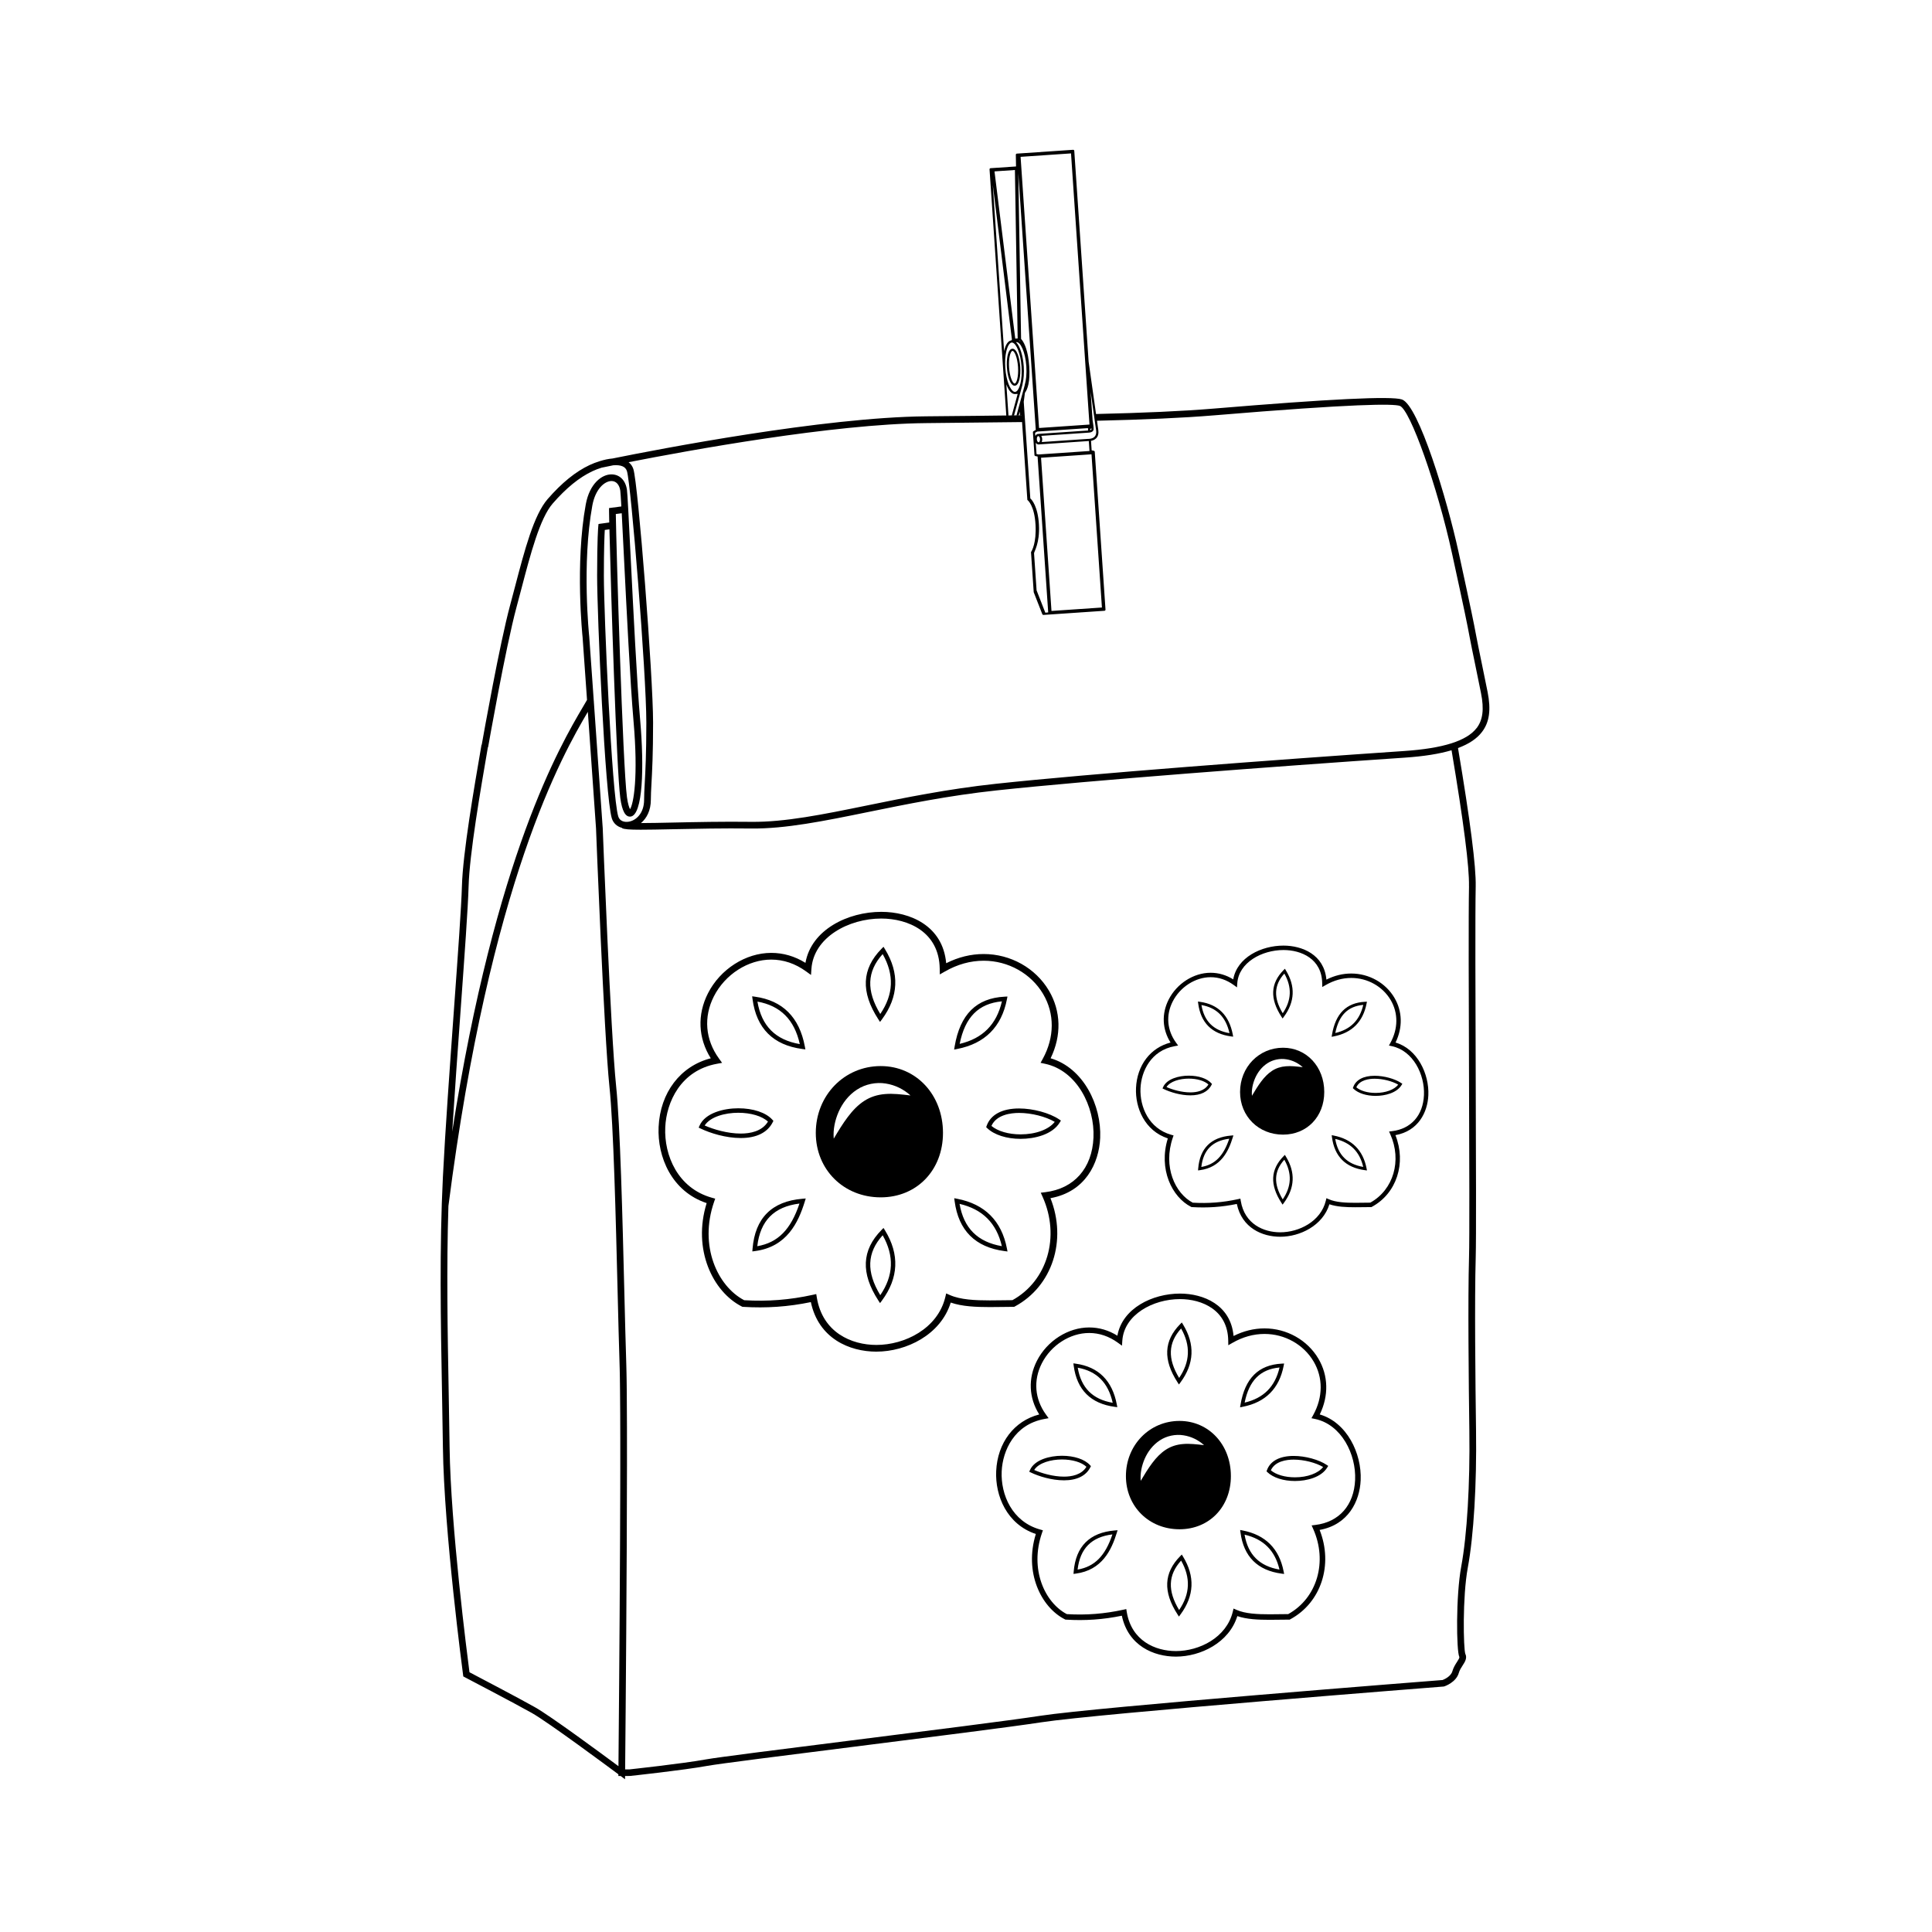 <?xml version="1.0" encoding="UTF-8"?>
<!-- The Best Svg Icon site in the world: iconSvg.co, Visit us! https://iconsvg.co -->
<svg fill="#000000" width="800px" height="800px" version="1.1" viewBox="144 144 512 512" xmlns="http://www.w3.org/2000/svg">
 <g>
  <path d="m376.26 502.2c-7.141 0-15.328-3.473-17.375-13.129-5.973 1.234-11.789 1.641-17.953 1.258l-0.184-0.012-0.164-0.082c-7.676-3.891-13.125-15.113-9.312-27.398-9.285-3.086-13.098-12.262-12.734-20.191 0.418-9.125 5.793-16.125 13.824-18.188-3.352-5.336-3.637-11.547-0.738-17.234 3.262-6.398 9.996-10.699 16.766-10.699 3.191 0 6.234 0.887 9.062 2.644 1.551-8.797 11.25-13.52 20.098-13.52 7.523 0 16.301 3.602 17.199 13.617 3.207-1.617 6.551-2.438 9.949-2.438 7.121 0 13.742 3.719 17.277 9.699 3.223 5.453 3.371 11.926 0.449 17.93 8.719 2.555 13.512 12.52 13.137 21.098-0.297 6.731-3.934 14.305-13.176 15.973 4.426 11.172 0.496 23.352-9.43 28.695l-0.195 0.105h-0.223c-0.953 0.004-1.914 0.016-2.875 0.031-1.125 0.016-2.254 0.031-3.363 0.031-3.629 0-7.363-0.156-10.344-1.195-2.641 8.539-11.758 13.004-19.695 13.004zm-15.945-15.258 0.152 0.922c1.527 9.258 9.16 12.559 15.793 12.559 7.539 0 16.227-4.336 18.242-12.621l0.25-1.031 0.973 0.43c2.812 1.246 6.746 1.418 10.578 1.418 1.102 0 2.219-0.016 3.336-0.031 0.891-0.012 1.785-0.023 2.668-0.031 9.27-5.125 12.711-16.848 8.004-27.371l-0.492-1.102 1.195-0.145c7.641-0.93 12.414-6.336 12.77-14.461 0.363-8.199-4.344-17.762-12.848-19.566l-1.172-0.25 0.578-1.051c3.141-5.715 3.18-11.977 0.102-17.184-3.219-5.445-9.254-8.824-15.75-8.824-3.531 0-7.008 0.969-10.324 2.879l-1.309 0.754-0.023-1.512c-0.137-9.816-8.434-13.301-15.496-13.301-8.648 0-17.934 4.992-18.504 13.352l-0.109 1.602-1.301-0.941c-2.863-2.078-5.973-3.133-9.25-3.133-6.117 0-12.219 3.91-15.184 9.73-2.785 5.469-2.297 11.48 1.344 16.492l0.828 1.141-1.387 0.254c-9.609 1.766-13.371 10.156-13.676 16.809-0.344 7.477 3.336 16.152 12.324 18.672l0.91 0.254-0.309 0.891c-4.008 11.617 0.898 22.305 7.988 26.023 6.246 0.371 12.105-0.086 18.172-1.422z"/>
  <path d="m377.4 426.52c-9.648 0-17.207 7.777-17.207 17.711 0 9.734 7.394 17.078 17.207 17.078 9.559 0 16.5-7.184 16.5-17.078 0-10.098-7.094-17.711-16.5-17.711zm1.176 7.414c-2.074 0.16-3.922 0.758-5.551 1.82-1.633 1.055-3.07 2.551-4.367 4.277-1.309 1.734-2.481 3.656-3.707 5.727-0.203-2.426 0.312-4.852 1.297-7.121 1-2.254 2.594-4.406 4.852-5.871 2.234-1.484 5.086-2.035 7.613-1.625 2.543 0.395 4.793 1.543 6.582 3.164-2.41-0.281-4.641-0.551-6.719-0.371z"/>
  <path d="m377.22 489.34-0.465-0.719c-4.676-7.223-4.398-13.328 0.852-18.66l0.531-0.539 0.398 0.645c3.891 6.344 3.617 12.598-0.805 18.582zm0.699-17.98c-4.18 4.613-4.379 9.691-0.637 15.871 3.531-5.184 3.738-10.395 0.637-15.871zm33.082 4.297-0.816-0.109c-7.727-1.023-12.168-5.465-13.195-13.195l-0.109-0.816 0.809 0.156c7.305 1.422 11.73 5.848 13.152 13.152zm-12.707-12.621c1.105 6.43 4.781 10.109 11.211 11.211-1.43-6.106-5.106-9.781-11.211-11.211zm-54.918 12.605 0.059-0.73c0.668-8.109 5.117-12.559 13.223-13.227l0.871-0.074-0.258 0.836c-1.703 5.516-4.734 11.992-13.172 13.098zm12.492-12.684c-6.727 0.824-10.391 4.531-11.18 11.301 5.477-0.957 8.875-4.394 11.18-11.301zm58.605-17.148c-3.695 0-7.004-1.059-8.852-2.836l-0.273-0.266 0.129-0.359c1.055-2.961 4.106-4.594 8.59-4.594 3.727 0 8.094 1.191 10.617 2.891l0.469 0.316-0.289 0.48c-1.941 3.223-6.641 4.367-10.391 4.367zm-7.734-3.43c1.684 1.41 4.535 2.242 7.734 2.242 4 0 7.461-1.285 9.047-3.312-2.398-1.41-6.18-2.371-9.449-2.371-2.203 0.004-6 0.461-7.332 3.441zm-66.422 3.211c-3.984 0-8.113-1.297-10.641-2.512l-0.52-0.246 0.23-0.523c1.492-3.394 6.461-4.602 10.262-4.602 3.961 0 7.344 1.137 9.043 3.035l0.27 0.301-0.184 0.363c-1.383 2.734-4.309 4.184-8.461 4.184zm-9.57-3.32c2.363 1.039 6.07 2.137 9.57 2.137 2.449 0 5.637-0.562 7.203-3.168-1.555-1.457-4.516-2.344-7.871-2.344-3.469-0.004-7.43 1.047-8.902 3.375zm66.105-20.117 0.141-0.844c1.438-8.484 5.769-12.797 13.238-13.18l0.758-0.039-0.145 0.742c-1.422 7.305-5.848 11.73-13.152 13.152zm12.668-12.785c-6.195 0.574-9.777 4.18-11.195 11.273 6.106-1.438 9.777-5.137 11.195-11.273zm-52.082 12.734-0.809-0.109c-7.727-1.023-12.168-5.465-13.195-13.195l-0.102-0.77 0.77 0.109c7.301 1.016 11.738 5.445 13.184 13.16zm-12.707-12.668c1.094 6.461 4.777 10.156 11.227 11.262-1.441-6.469-5.125-10.164-11.227-11.262zm32.488 5.387-0.465-0.719c-4.676-7.223-4.398-13.328 0.852-18.656l0.531-0.539 0.398 0.645c3.891 6.348 3.617 12.598-0.805 18.582zm0.699-17.98c-4.176 4.613-4.379 9.691-0.637 15.875 3.531-5.188 3.738-10.395 0.637-15.875z"/>
  <path d="m455.64 583.02c-5.894 0-12.652-2.867-14.34-10.84-4.93 1.02-9.734 1.355-14.82 1.039l-0.152-0.012-0.133-0.07c-6.336-3.211-10.832-12.473-7.688-22.613-7.664-2.547-10.809-10.121-10.508-16.668 0.344-7.531 4.781-13.309 11.41-15.012-2.769-4.406-3-9.531-0.609-14.227 2.691-5.281 8.254-8.828 13.84-8.828 2.637 0 5.144 0.73 7.481 2.184 1.281-7.258 9.285-11.16 16.59-11.16 6.207 0 13.453 2.973 14.195 11.238 2.648-1.336 5.406-2.012 8.211-2.012 5.879 0 11.344 3.07 14.262 8.008 2.66 4.5 2.785 9.844 0.371 14.797 7.195 2.109 11.152 10.336 10.84 17.414-0.242 5.555-3.246 11.809-10.875 13.188 3.652 9.219 0.41 19.273-7.781 23.684l-0.16 0.086h-0.184c-0.785 0-1.578 0.012-2.371 0.023-0.93 0.016-1.859 0.027-2.777 0.027-2.996 0-6.078-0.129-8.539-0.984-2.188 7.051-9.711 10.734-16.262 10.738zm-13.164-12.598 0.125 0.762c1.262 7.641 7.562 10.367 13.035 10.367 6.223 0 13.395-3.578 15.059-10.418l0.207-0.852 0.805 0.355c2.32 1.027 5.566 1.168 8.73 1.168 0.91 0 1.832-0.016 2.754-0.027 0.738-0.012 1.473-0.02 2.203-0.023 7.652-4.231 10.492-13.906 6.606-22.594l-0.406-0.91 0.988-0.121c6.305-0.766 10.246-5.231 10.539-11.938 0.297-6.769-3.586-14.66-10.602-16.148l-0.969-0.203 0.477-0.863c2.594-4.719 2.625-9.887 0.086-14.184-2.656-4.496-7.641-7.285-13-7.285-2.914 0-5.781 0.797-8.52 2.375l-1.082 0.621-0.02-1.25c-0.117-8.102-6.965-10.98-12.789-10.98-7.141 0-14.805 4.121-15.277 11.02l-0.09 1.324-1.074-0.777c-2.363-1.715-4.93-2.586-7.633-2.586-5.047 0-10.086 3.227-12.531 8.031-2.301 4.516-1.895 9.473 1.109 13.609l0.684 0.941-1.145 0.211c-7.93 1.457-11.039 8.383-11.289 13.875-0.281 6.172 2.754 13.332 10.172 15.41l0.75 0.211-0.254 0.734c-3.309 9.59 0.742 18.41 6.594 21.48 5.156 0.309 9.992-0.074 15-1.172z"/>
  <path d="m456.58 520.56c-7.965 0-14.199 6.422-14.199 14.617 0 8.035 6.106 14.094 14.199 14.094 7.891 0 13.617-5.93 13.617-14.094 0.004-8.332-5.856-14.617-13.617-14.617zm0.969 6.121c-1.715 0.129-3.238 0.625-4.582 1.5-1.348 0.871-2.535 2.106-3.606 3.531-1.078 1.43-2.047 3.019-3.062 4.727-0.164-2 0.258-4.004 1.07-5.879 0.824-1.863 2.141-3.637 4-4.848 1.844-1.227 4.199-1.68 6.285-1.34 2.098 0.324 3.957 1.27 5.434 2.609-1.98-0.227-3.824-0.449-5.539-0.301z"/>
  <path d="m456.43 572.41-0.383-0.594c-3.859-5.961-3.629-10.996 0.703-15.398l0.438-0.445 0.324 0.531c3.211 5.238 2.988 10.398-0.664 15.336zm0.574-14.84c-3.449 3.805-3.617 7.996-0.523 13.102 2.914-4.281 3.082-8.582 0.523-13.102zm27.305 3.547-0.676-0.09c-6.379-0.848-10.043-4.512-10.891-10.891l-0.09-0.676 0.668 0.129c6.031 1.172 9.684 4.824 10.855 10.855zm-10.488-10.418c0.914 5.309 3.949 8.344 9.254 9.254-1.18-5.039-4.215-8.074-9.254-9.254zm-45.332 10.406 0.047-0.605c0.551-6.691 4.223-10.367 10.918-10.918l0.719-0.059-0.215 0.691c-1.402 4.555-3.91 9.898-10.871 10.809zm10.312-10.473c-5.555 0.68-8.578 3.742-9.227 9.328 4.523-0.789 7.324-3.625 9.227-9.328zm48.375-14.152c-3.051 0-5.781-0.875-7.305-2.34l-0.227-0.219 0.105-0.297c0.867-2.445 3.387-3.789 7.09-3.789 3.074 0 6.68 0.98 8.762 2.387l0.387 0.258-0.242 0.398c-1.594 2.656-5.477 3.602-8.57 3.602zm-6.387-2.828c1.391 1.164 3.742 1.852 6.387 1.852 3.301 0 6.156-1.059 7.465-2.734-1.98-1.164-5.098-1.957-7.801-1.957-1.816 0-4.949 0.379-6.051 2.84zm-54.82 2.648c-3.289 0-6.695-1.07-8.785-2.074l-0.426-0.203 0.191-0.434c1.234-2.801 5.332-3.797 8.469-3.797 3.269 0 6.059 0.938 7.465 2.504l0.223 0.246-0.152 0.297c-1.145 2.266-3.559 3.461-6.984 3.461zm-7.898-2.742c1.949 0.859 5.012 1.766 7.898 1.766 2.023 0 4.652-0.465 5.945-2.613-1.285-1.203-3.727-1.938-6.496-1.938-2.863 0-6.133 0.863-7.348 2.785zm54.559-16.602 0.117-0.699c1.188-7.004 4.762-10.562 10.93-10.879l0.625-0.031-0.121 0.613c-1.172 6.031-4.824 9.684-10.855 10.855zm10.457-10.555c-5.113 0.473-8.07 3.453-9.242 9.305 5.043-1.188 8.074-4.238 9.242-9.305zm-42.988 10.512-0.668-0.086c-6.379-0.848-10.043-4.512-10.891-10.891l-0.086-0.637 0.637 0.09c6.027 0.84 9.688 4.496 10.883 10.863zm-10.488-10.457c0.902 5.336 3.941 8.383 9.266 9.297-1.188-5.34-4.227-8.391-9.266-9.297zm26.82 4.445-0.383-0.59c-3.859-5.961-3.629-11 0.703-15.398l0.438-0.445 0.324 0.531c3.211 5.238 2.988 10.398-0.664 15.336zm0.574-14.84c-3.449 3.809-3.617 8-0.523 13.105 2.914-4.285 3.082-8.582 0.523-13.105z"/>
  <path d="m483.27 471.75c-4.727 0-10.148-2.297-11.5-8.691-3.957 0.816-7.805 1.086-11.887 0.832l-0.125-0.008-0.109-0.055c-5.082-2.578-8.688-10.004-6.164-18.137-6.144-2.043-8.668-8.117-8.43-13.367 0.277-6.043 3.836-10.676 9.152-12.039-2.219-3.535-2.406-7.644-0.488-11.41 2.16-4.234 6.617-7.082 11.098-7.082 2.113 0 4.125 0.586 6 1.75 1.027-5.82 7.445-8.949 13.305-8.949 4.981 0 10.789 2.383 11.387 9.012 2.125-1.07 4.336-1.613 6.586-1.613 4.715 0 9.098 2.461 11.438 6.422 2.133 3.609 2.231 7.894 0.297 11.867 5.773 1.691 8.945 8.285 8.695 13.965-0.195 4.457-2.606 9.469-8.723 10.578 2.93 7.394 0.328 15.457-6.242 18.996l-0.129 0.07h-0.148c-0.629 0-1.266 0.012-1.902 0.02-0.746 0.012-1.492 0.02-2.227 0.02-2.402 0-4.875-0.102-6.848-0.789-1.746 5.652-7.781 8.609-13.035 8.609zm-10.555-10.102 0.102 0.613c1.012 6.129 6.062 8.312 10.457 8.312 4.992 0 10.742-2.871 12.078-8.355l0.164-0.684 0.645 0.281c1.863 0.824 4.465 0.941 7.004 0.941 0.73 0 1.469-0.012 2.211-0.023 0.59-0.008 1.18-0.02 1.766-0.02 6.137-3.391 8.418-11.152 5.301-18.117l-0.324-0.73 0.793-0.094c5.059-0.617 8.219-4.195 8.453-9.574 0.238-5.43-2.875-11.758-8.504-12.953l-0.777-0.164 0.383-0.695c2.078-3.785 2.106-7.93 0.07-11.375-2.133-3.606-6.129-5.844-10.426-5.844-2.34 0-4.637 0.641-6.832 1.906l-0.867 0.5-0.016-1c-0.094-6.5-5.586-8.805-10.258-8.805-5.727 0-11.875 3.305-12.25 8.836l-0.074 1.062-0.863-0.625c-1.895-1.375-3.957-2.074-6.121-2.074-4.047 0-8.09 2.586-10.051 6.441-1.848 3.621-1.52 7.598 0.887 10.914l0.551 0.758-0.918 0.168c-6.359 1.168-8.852 6.723-9.055 11.129-0.227 4.949 2.207 10.691 8.16 12.359l0.602 0.168-0.203 0.59c-2.652 7.691 0.594 14.766 5.285 17.227 4.137 0.246 8.016-0.059 12.031-0.941z"/>
  <path d="m484.02 421.66c-6.387 0-11.391 5.152-11.391 11.723 0 6.441 4.898 11.305 11.391 11.305 6.328 0 10.922-4.754 10.922-11.305 0-6.68-4.695-11.723-10.922-11.723zm0.777 4.91c-1.375 0.105-2.598 0.504-3.676 1.203-1.082 0.699-2.031 1.691-2.891 2.832-0.863 1.148-1.641 2.422-2.453 3.793-0.133-1.605 0.207-3.211 0.859-4.715 0.664-1.492 1.719-2.918 3.207-3.887 1.48-0.984 3.367-1.348 5.039-1.074 1.684 0.262 3.172 1.02 4.359 2.094-1.594-0.188-3.07-0.367-4.445-0.246z"/>
  <path d="m483.9 463.24-0.309-0.477c-3.094-4.781-2.91-8.82 0.562-12.352l0.352-0.355 0.262 0.43c2.574 4.199 2.394 8.34-0.531 12.301zm0.461-11.902c-2.766 3.051-2.902 6.414-0.422 10.508 2.336-3.438 2.477-6.883 0.422-10.508zm21.898 2.844-0.539-0.074c-5.117-0.68-8.055-3.617-8.734-8.734l-0.07-0.543 0.535 0.105c4.836 0.941 7.766 3.871 8.707 8.707zm-8.41-8.359c0.73 4.258 3.164 6.691 7.422 7.422-0.949-4.039-3.383-6.473-7.422-7.422zm-36.355 8.348 0.039-0.484c0.441-5.367 3.387-8.312 8.754-8.754l0.578-0.047-0.172 0.555c-1.125 3.652-3.137 7.938-8.719 8.668zm8.27-8.398c-4.453 0.547-6.879 3-7.398 7.484 3.621-0.633 5.871-2.91 7.398-7.484zm38.797-11.352c-2.445 0-4.637-0.703-5.856-1.875l-0.184-0.176 0.086-0.238c0.695-1.961 2.719-3.039 5.688-3.039 2.469 0 5.356 0.789 7.031 1.914l0.309 0.207-0.191 0.32c-1.289 2.129-4.402 2.887-6.883 2.887zm-5.125-2.269c1.113 0.934 3.004 1.484 5.121 1.484 2.648 0 4.938-0.852 5.988-2.191-1.59-0.934-4.09-1.57-6.258-1.57-1.453 0-3.969 0.305-4.852 2.277zm-43.965 2.129c-2.641 0-5.371-0.859-7.047-1.664l-0.344-0.164 0.152-0.348c0.988-2.246 4.277-3.043 6.793-3.043 2.621 0 4.859 0.75 5.984 2.008l0.18 0.199-0.121 0.238c-0.914 1.812-2.852 2.773-5.598 2.773zm-6.336-2.199c1.562 0.688 4.019 1.414 6.336 1.414 1.621 0 3.731-0.371 4.769-2.098-1.031-0.965-2.988-1.555-5.211-1.555-2.297 0-4.918 0.695-5.894 2.238zm43.762-13.316 0.094-0.559c0.953-5.617 3.82-8.469 8.762-8.723l0.5-0.023-0.098 0.492c-0.941 4.836-3.871 7.766-8.707 8.707zm8.383-8.465c-4.102 0.379-6.473 2.769-7.414 7.461 4.047-0.953 6.477-3.398 7.414-7.461zm-34.477 8.43-0.535-0.07c-5.117-0.68-8.055-3.617-8.734-8.734l-0.066-0.512 0.512 0.074c4.836 0.672 7.769 3.606 8.727 8.711zm-8.41-8.387c0.723 4.277 3.16 6.723 7.43 7.453-0.953-4.281-3.391-6.727-7.43-7.453zm21.508 3.566-0.309-0.473c-3.094-4.781-2.91-8.82 0.562-12.352l0.352-0.359 0.262 0.43c2.574 4.203 2.394 8.34-0.531 12.301zm0.461-11.902c-2.766 3.055-2.902 6.418-0.422 10.512 2.336-3.438 2.477-6.887 0.422-10.512z"/>
  <path d="m411.8 236.61c-0.383 0.305-0.648 0.941-0.809 1.754-0.176 0.891-0.223 1.988-0.148 3.074 0.074 1.086 0.27 2.164 0.566 3.027 0.27 0.793 0.625 1.391 1.055 1.637 0.152 0.086 0.309 0.133 0.48 0.121 1.156-0.078 1.594-2.586 1.43-5.023-0.168-2.438-0.941-4.863-2.098-4.785-0.18 0.012-0.332 0.082-0.477 0.195zm1.988 4.625c0.18 2.641-0.406 4.371-0.887 4.406-0.27 0.02-0.641-0.48-0.949-1.379-0.246-0.719-0.453-1.691-0.531-2.867-0.082-1.199-0.004-2.207 0.152-2.957 0.184-0.902 0.477-1.43 0.742-1.449 0.48-0.031 1.293 1.605 1.473 4.246z"/>
  <path d="m538.22 327.34c-0.52-2.594-1.047-5.16-1.527-7.492-0.629-3.055-1.176-5.711-1.512-7.504-0.613-3.266-1.16-6.082-4.668-22.145-2.984-13.68-10.547-38.855-15-40.34-2.801-0.934-19.102-0.141-49.824 2.418-8.508 0.707-18.77 1.145-31.23 1.441-0.754-5.328-1.953-13.812-1.953-13.812h-0.004l-3.809-55.938c-0.012-0.16-0.148-0.281-0.309-0.27l-14.578 0.992h-0.008l-0.324 0.02c-0.152 0.012-0.27 0.141-0.27 0.297l0.055 3.109-6.402 0.434-0.348 0.023c-0.16 0.012-0.281 0.148-0.27 0.309l4.438 65.215 0.578-0.008-0.559-8.227c0.566 1.559 1.371 2.637 2.352 2.566l0.223-0.016 0.422-0.027-0.074 0.281-1.48 5.41 0.602-0.008 1.254-4.582 0.316-1.145h0.008c0.012 0 0.02-0.008 0.035-0.008-0.012-0.008-0.023-0.008-0.035-0.012l0.168-0.613 0.484-1.785-0.016-0.004c0.348-1.367 0.461-3.117 0.348-4.805-0.18-2.633-0.922-5.344-2.051-6.438l0.137-0.008c1.016-0.07 2.336 2.543 2.598 6.398 0.137 2.004-0.055 3.715-0.414 4.902l0.023 0.016-0.008-0.004-0.5 1.836-0.066 0.242-0.434 1.594-0.203 0.746-0.262 0.961-0.734 2.699 0.602-0.008 0.254-0.934 0.062 0.93 0.422-0.008 0.004 0.023c-7.773 0.105-16.199 0.191-25.391 0.273-27.141 0.254-70.684 8.676-83.023 11.176-1.09 0.09-2.231 0.348-3.32 0.684-0.012 0.004-0.031 0.008-0.035 0.008v0.004c-0.969 0.297-1.902 0.656-2.711 1.035-3.719 1.754-7.352 4.695-11.105 9-3.676 4.215-6.106 13.477-8.676 23.285-0.426 1.629-0.855 3.258-1.289 4.863-2.762 10.234-6.984 33.961-7.519 36.984l-0.059-0.004-0.035 0.215c-1.957 11.352-4.918 28.512-5.156 37.258-0.145 5.383-1.07 18.215-2.141 33.074-1.074 14.953-2.297 31.902-2.898 43.922-0.938 18.781-0.582 38.363-0.238 57.301 0.09 4.914 0.176 9.742 0.238 14.441 0.293 22.309 5.289 59.859 5.34 60.238l0.062 0.457 0.406 0.215c0.129 0.066 13.078 6.84 17.75 9.465 4.281 2.406 20.359 14.336 22.945 16.258l-0.004 0.445h0.602l1.164 0.871 0.008-0.871 1.289-0.004c0.137-0.016 14.027-1.5 20.504-2.676 3.098-0.562 20.293-2.731 38.496-5.023 19.695-2.481 42.016-5.293 50.047-6.527 15.195-2.336 105.66-9.402 106.57-9.473l0.211-0.043c0.125-0.043 3.121-1.066 3.832-3.562 0.215-0.758 0.625-1.387 1.02-1.996 0.594-0.914 1.262-1.953 0.707-3.062-0.492-1.32-0.797-14.984 0.66-22.867 1.562-8.438 2.379-22.012 2.18-36.312-0.172-12.363-0.41-34.762-0.086-45.875 0.148-5.16 0.074-25.57 0-47.176-0.074-21.57-0.156-43.879-0.004-51.176 0.105-5.281-1.43-17.289-4.688-36.641 2.902-1.082 4.996-2.484 6.344-4.254 1.984-2.582 2.441-5.871 1.488-10.656zm-131.12-134.34 5.07 40.98c-0.039 0.055-0.086 0.129-0.145 0.223-0.949 0.109-1.586 1.266-1.93 2.852zm7.617 48.168c0.23 3.391-0.477 5.934-1.344 6.547-0.117 0.086-0.242 0.133-0.363 0.145-0.098 0.008-0.199-0.02-0.301-0.059-0.961-0.387-2.059-2.852-2.297-6.34-0.219-3.246 0.418-5.711 1.23-6.453 0.152-0.141 0.312-0.227 0.477-0.238 0.078-0.008 0.156 0.012 0.242 0.035 0.977 0.312 2.113 2.805 2.356 6.363zm-1.664-7.434-5.5-44.312 5.41-0.371 0.73 44.641zm20.82 20.004c0.09 0.645 0.176 1.238 0.25 1.77 0.195 1.379 0.332 2.332 0.355 2.492 0.105 0.742-0.016 1.312-0.371 1.699-0.285 0.312-0.684 0.465-1.027 0.539-0.238 0.051-0.445 0.066-0.574 0.07h-0.145l-12.289 0.836c0.098-0.234 0.148-0.52 0.125-0.824-0.02-0.309-0.113-0.59-0.246-0.812l12.441-0.848 0.184-0.012c0.016 0 0.031-0.004 0.043-0.004 0.105-0.008 0.223-0.023 0.348-0.055 0.402-0.098 0.824-0.336 0.855-0.816 0.031-0.492-0.156-1.695-0.25-2.254-0.008-0.059-0.02-0.113-0.023-0.156l-0.113-1.617-0.402-5.922c0.293 2.031 0.59 4.141 0.84 5.914zm-14.98 4.629 13.449-0.914c-0.008 0.035-0.023 0.07-0.02 0.105l0.035 0.531-13.098 0.891v0.023c-0.051-0.008-0.102-0.016-0.156-0.012-0.305 0.02-0.559 0.223-0.719 0.527-0.004 0.008-0.008 0.02-0.016 0.027l-0.059-0.852 0.566-0.324zm0.73 1.996c0.031 0.469-0.168 0.84-0.367 0.852-0.203 0.016-0.449-0.324-0.48-0.797-0.031-0.469 0.168-0.84 0.367-0.852 0.199-0.016 0.449 0.324 0.48 0.797zm-1.113 1.008c0.203 0.277 0.48 0.445 0.785 0.422 0.051-0.004 0.102-0.016 0.152-0.031l0.004 0.008 12.918-0.883c0.008 0 0.074 0.004 0.18 0l0.18 2.633-13.488 0.918h-0.016l-0.531-0.105-0.203-2.988c0.008 0.012 0.016 0.02 0.02 0.027zm1.398 3.934 13.352-0.91 2.762 40.602-13.352 0.91h-0.016l-2.766-40.602zm13.336-7.797c0.004 0.09 0.008 0.172 0.004 0.234-0.008 0.125-0.156 0.211-0.316 0.262l-0.023-0.305zm-18.766-71.945 13.352-0.91 4.703 69.113 0.125 1.773 0.066 0.973-13.348 0.91h-0.016l-0.113-1.637-0.121-1.777-4.66-68.453zm-0.457 48.688 0.18-0.012c0.055 0.062 0.145 0.168 0.246 0.312-0.137-0.125-0.281-0.23-0.426-0.301zm1.281 16.219 0.316-2.379c0.688-0.91 1.422-2.863 1.137-7.059-0.281-4.086-1.281-6.039-1.852-6.84-0.125-0.176-0.23-0.301-0.305-0.375l-0.004-0.184-0.727-43.367-0.004-0.309 2.961 43.449 0.004 0.074 0.039 0.578 0.004 0.055 1.355 19.918 0.121 1.777 0.145 2.125-0.613 0.348c-0.098 0.055-0.156 0.16-0.145 0.27l0.41 6.043c0.008 0.129 0.105 0.238 0.234 0.266l0.594 0.121 2.812 41.316h-0.016l-0.746 0.074-2.316-5.922-0.672-9.809c-0.016-0.469 1.57-2.641 1.297-7.59-0.266-4.863-1.949-6.723-2.285-6.945l-1.379-20.262-0.121-1.773zm-149.26 161.6c1.07-14.883 1.996-27.73 2.141-33.156 0.23-8.594 3.164-25.598 5.113-36.898l0.055 0.004c0.047-0.262 4.621-26.34 7.539-37.148 0.434-1.609 0.863-3.246 1.293-4.875 2.406-9.18 4.894-18.668 8.297-22.566 3.586-4.113 7.031-6.914 10.523-8.559 0.742-0.348 1.57-0.668 2.422-0.93 0.312-0.066 1.387-0.289 3.094-0.637 0.945-0.074 1.809-0.012 2.457 0.27 0.598 0.258 0.969 0.664 1.168 1.277 1.074 3.316 5.141 53.609 5.141 66.672 0 8.301-0.246 12.793-0.426 16.07-0.094 1.711-0.168 3.062-0.168 4.371 0.004 3.566-2.141 5.508-4.129 5.801-1.062 0.156-2.336-0.129-2.719-1.406-1.73-5.703-3.812-53.766-3.812-63.762 0-7.195 0.16-10.781 0.242-12.156l1.23-0.168c0.383 15.918 1.875 63.797 2.883 71.211 0.473 3.461 1.355 5.062 2.715 4.918 3.273-0.367 3.641-13.094 2.551-25.551-0.848-9.656-1.832-29.461-2.555-43.918-0.516-10.324-0.812-16.215-0.953-17.156-0.363-2.469-1.902-4.023-4.023-4.062-2.602-0.059-5.875 2.418-6.887 7.945-2.883 15.73-0.863 35.043-0.844 35.203 0.336 4.691 0.703 9.895 1.07 15.125 0.035 0.5 0.07 0.996 0.105 1.496-0.312 0.547-0.664 1.148-1.086 1.863-5.969 10.133-23.18 39.363-34.641 112.57 0.633-10.016 1.453-21.418 2.203-31.852zm41.152-131.85 1.57-0.207c0.16 3.004 0.352 6.871 0.559 11.008 0.723 14.473 1.711 34.293 2.559 43.984 1.309 14.957 0.023 21.988-0.914 23.441-0.223-0.406-0.57-1.352-0.82-3.203-1.117-8.207-2.828-66.336-2.953-75.023zm-38.781 306.93c-0.57-4.356-4.988-38.699-5.266-59.57-0.062-4.703-0.148-9.535-0.238-14.449-0.297-16.348-0.598-33.172-0.074-49.527 11.074-86.25 30.305-119.68 36.949-130.96 1.125 15.973 2.168 30.887 2.168 30.883 0.02 0.543 2.09 54.398 3.559 68.484 1.078 10.352 1.68 34.762 2.164 54.379 0.18 7.316 0.336 13.637 0.496 18.43 0.008 0.266 0.02 0.547 0.023 0.848 0.004 0.082 0.004 0.172 0.008 0.254 0.008 0.227 0.012 0.457 0.02 0.703 0.004 0.102 0.004 0.211 0.008 0.316 0.004 0.227 0.008 0.453 0.016 0.691 0.004 0.156 0.008 0.32 0.008 0.48 0.004 0.207 0.008 0.414 0.012 0.633 0.004 0.176 0.008 0.363 0.008 0.547 0.004 0.223 0.008 0.445 0.008 0.68 0.004 0.168 0.004 0.34 0.008 0.516 0.004 0.266 0.008 0.531 0.008 0.809 0 0.176 0.004 0.355 0.008 0.531 0.004 0.277 0.008 0.562 0.008 0.848 0 0.18 0.004 0.363 0.004 0.547 0.004 0.309 0.004 0.621 0.008 0.938 0 0.176 0.004 0.348 0.004 0.527 0.004 0.328 0.004 0.668 0.008 1.008 0 0.184 0.004 0.371 0.004 0.559 0.004 0.375 0.004 0.758 0.008 1.145 0 0.156 0 0.309 0.004 0.465 0 0.402 0.004 0.812 0.008 1.223v0.48c0.008 1.719 0.012 3.535 0.016 5.43v0.656 1.219 0.672 1.453 0.367 1.59 0.645 1.359 0.656c0 0.547 0 1.102-0.004 1.656v0.398c0 0.578-0.004 1.16-0.004 1.746v0.414c0 0.492-0.004 0.988-0.004 1.488 0 0.301 0 0.598-0.004 0.902 0 0.445-0.004 0.898-0.004 1.348 0 0.234 0 0.469-0.004 0.703-0.008 2.996-0.02 6.062-0.031 9.152v0.098c-0.004 0.742-0.008 1.488-0.012 2.234v0.094c-0.117 25.109-0.352 51.297-0.414 58.203-4.461-3.309-18.07-13.344-22.094-15.605-4.223-2.387-15.137-8.109-17.387-9.289zm264.89-208.28c-0.152 7.32-0.074 29.637 0.004 51.219 0.074 21.594 0.148 41.988 0 47.117-0.324 11.148-0.086 33.574 0.086 45.953 0.195 14.191-0.605 27.633-2.148 35.965-1.461 7.898-1.281 22.43-0.516 23.961 0.113 0.227-0.234 0.762-0.598 1.328-0.422 0.652-0.949 1.465-1.234 2.477-0.402 1.406-2.176 2.168-2.598 2.332-3.828 0.297-91.582 7.168-106.58 9.477-8.008 1.23-30.316 4.043-50 6.519-18.227 2.297-35.445 4.465-38.594 5.035-6.41 1.164-20.234 2.641-20.281 2.652h-1.176c0.02-1.949 0.062-6.938 0.121-13.777 0-0.176 0.004-0.352 0.004-0.531 0.004-0.539 0.008-1.086 0.016-1.648 0.188-22.871 0.469-63.148 0.297-83.156v-0.008c-0.004-0.465-0.008-0.918-0.012-1.359v-0.125c-0.004-0.406-0.008-0.801-0.012-1.188 0-0.074 0-0.148-0.004-0.223-0.004-0.359-0.008-0.715-0.012-1.055 0-0.074-0.004-0.145-0.004-0.219-0.004-0.32-0.008-0.637-0.016-0.941 0-0.117-0.004-0.227-0.008-0.344-0.004-0.266-0.008-0.531-0.016-0.785 0-0.109-0.004-0.207-0.008-0.312-0.004-0.238-0.008-0.48-0.016-0.703-0.004-0.129-0.008-0.25-0.008-0.375-0.004-0.191-0.008-0.387-0.016-0.57-0.008-0.297-0.016-0.574-0.023-0.84-0.16-4.785-0.316-11.102-0.496-18.414-0.484-19.645-1.09-44.094-2.176-54.52-1.461-14.027-3.531-67.824-3.551-68.398 0 0-0.016-0.23-0.047-0.641-0.004-0.078-0.012-0.156-0.02-0.254-0.004-0.055-0.008-0.117-0.012-0.176-0.008-0.137-0.02-0.281-0.031-0.445-0.25-3.59-0.922-13.18-1.688-24.066-0.184-2.598-0.371-5.266-0.559-7.945 0.008-0.016 0.02-0.031 0.023-0.047l-0.031-0.02c-0.125-1.781-0.25-3.566-0.375-5.336-0.289-4.09-0.574-8.102-0.836-11.793-0.02-0.191-2.012-19.25 0.824-34.727 0.789-4.305 3.188-6.484 5.109-6.488 1.207 0.02 2.066 0.973 2.297 2.543 0.059 0.379 0.152 1.91 0.281 4.195l-3.258 0.43v0.781c0 0.484 0.02 1.535 0.051 3.039l-2.84 0.391-0.07 0.699c-0.012 0.125-0.301 3.219-0.301 13.023 0 10.301 2.074 58.289 3.891 64.277 0.398 1.312 1.418 2.211 2.731 2.547l-0.027 0.055c0.566 0.309 1.922 0.426 4.953 0.426 2.035 0 4.828-0.051 8.648-0.133 5.887-0.125 13.215-0.281 20.676-0.188 9.008 0.098 19.176-1.961 30.945-4.367 10-2.043 21.332-4.363 34.031-5.727 24.879-2.676 73.828-6.352 108.18-8.684 5.059-0.344 9.156-0.992 12.406-1.961 3.207 19.086 4.723 30.898 4.617 36.047zm2.023-41.938c-2.598 3.398-8.867 5.391-19.164 6.09-34.375 2.336-83.352 6.012-108.25 8.691-12.781 1.375-24.16 3.699-34.195 5.75-11.668 2.387-21.727 4.426-30.57 4.332-7.492-0.094-14.836 0.059-20.738 0.188-3.152 0.07-6.207 0.133-8.547 0.137 1.496-1.254 2.617-3.312 2.617-6.168 0-1.258 0.074-2.586 0.164-4.269 0.18-3.301 0.43-7.82 0.43-16.168 0-12.414-3.957-63.297-5.227-67.219-0.242-0.742-0.676-1.348-1.258-1.809 15.855-3.117 54.145-10.129 78.77-10.359 9.23-0.086 17.695-0.172 25.496-0.277l1.41 20.68c0.008-0.012 0.02-0.023 0.023-0.027 0.164 0.125 1.859 1.559 2.137 6.574 0.266 4.785-0.949 6.859-1.195 7.227-0.004 0-0.004-0.004-0.004-0.004l0.719 10.641 2.285 5.836c0.047 0.121 0.164 0.191 0.289 0.184l1.59-0.109h0.008l7.828-0.531 0.719-0.055 0.008 0.004 6.027-0.41c0.16-0.012 0.277-0.148 0.27-0.309l-2.848-41.824c-0.008-0.129-0.105-0.238-0.23-0.266l-0.594-0.121-0.168-2.512c0.445-0.086 0.996-0.281 1.41-0.73 0.48-0.52 0.652-1.254 0.52-2.176-0.023-0.156-0.156-1.078-0.344-2.422 12.402-0.301 22.637-0.734 31.129-1.441 37.445-3.121 47.375-3.082 49.113-2.504 2.731 0.91 9.969 21.34 13.828 39.031 3.5 16.035 4.051 18.844 4.656 22.094 0.336 1.801 0.887 4.469 1.52 7.535 0.48 2.328 1.008 4.891 1.523 7.481 0.848 4.234 0.492 7.086-1.152 9.238z"/>
 </g>
</svg>